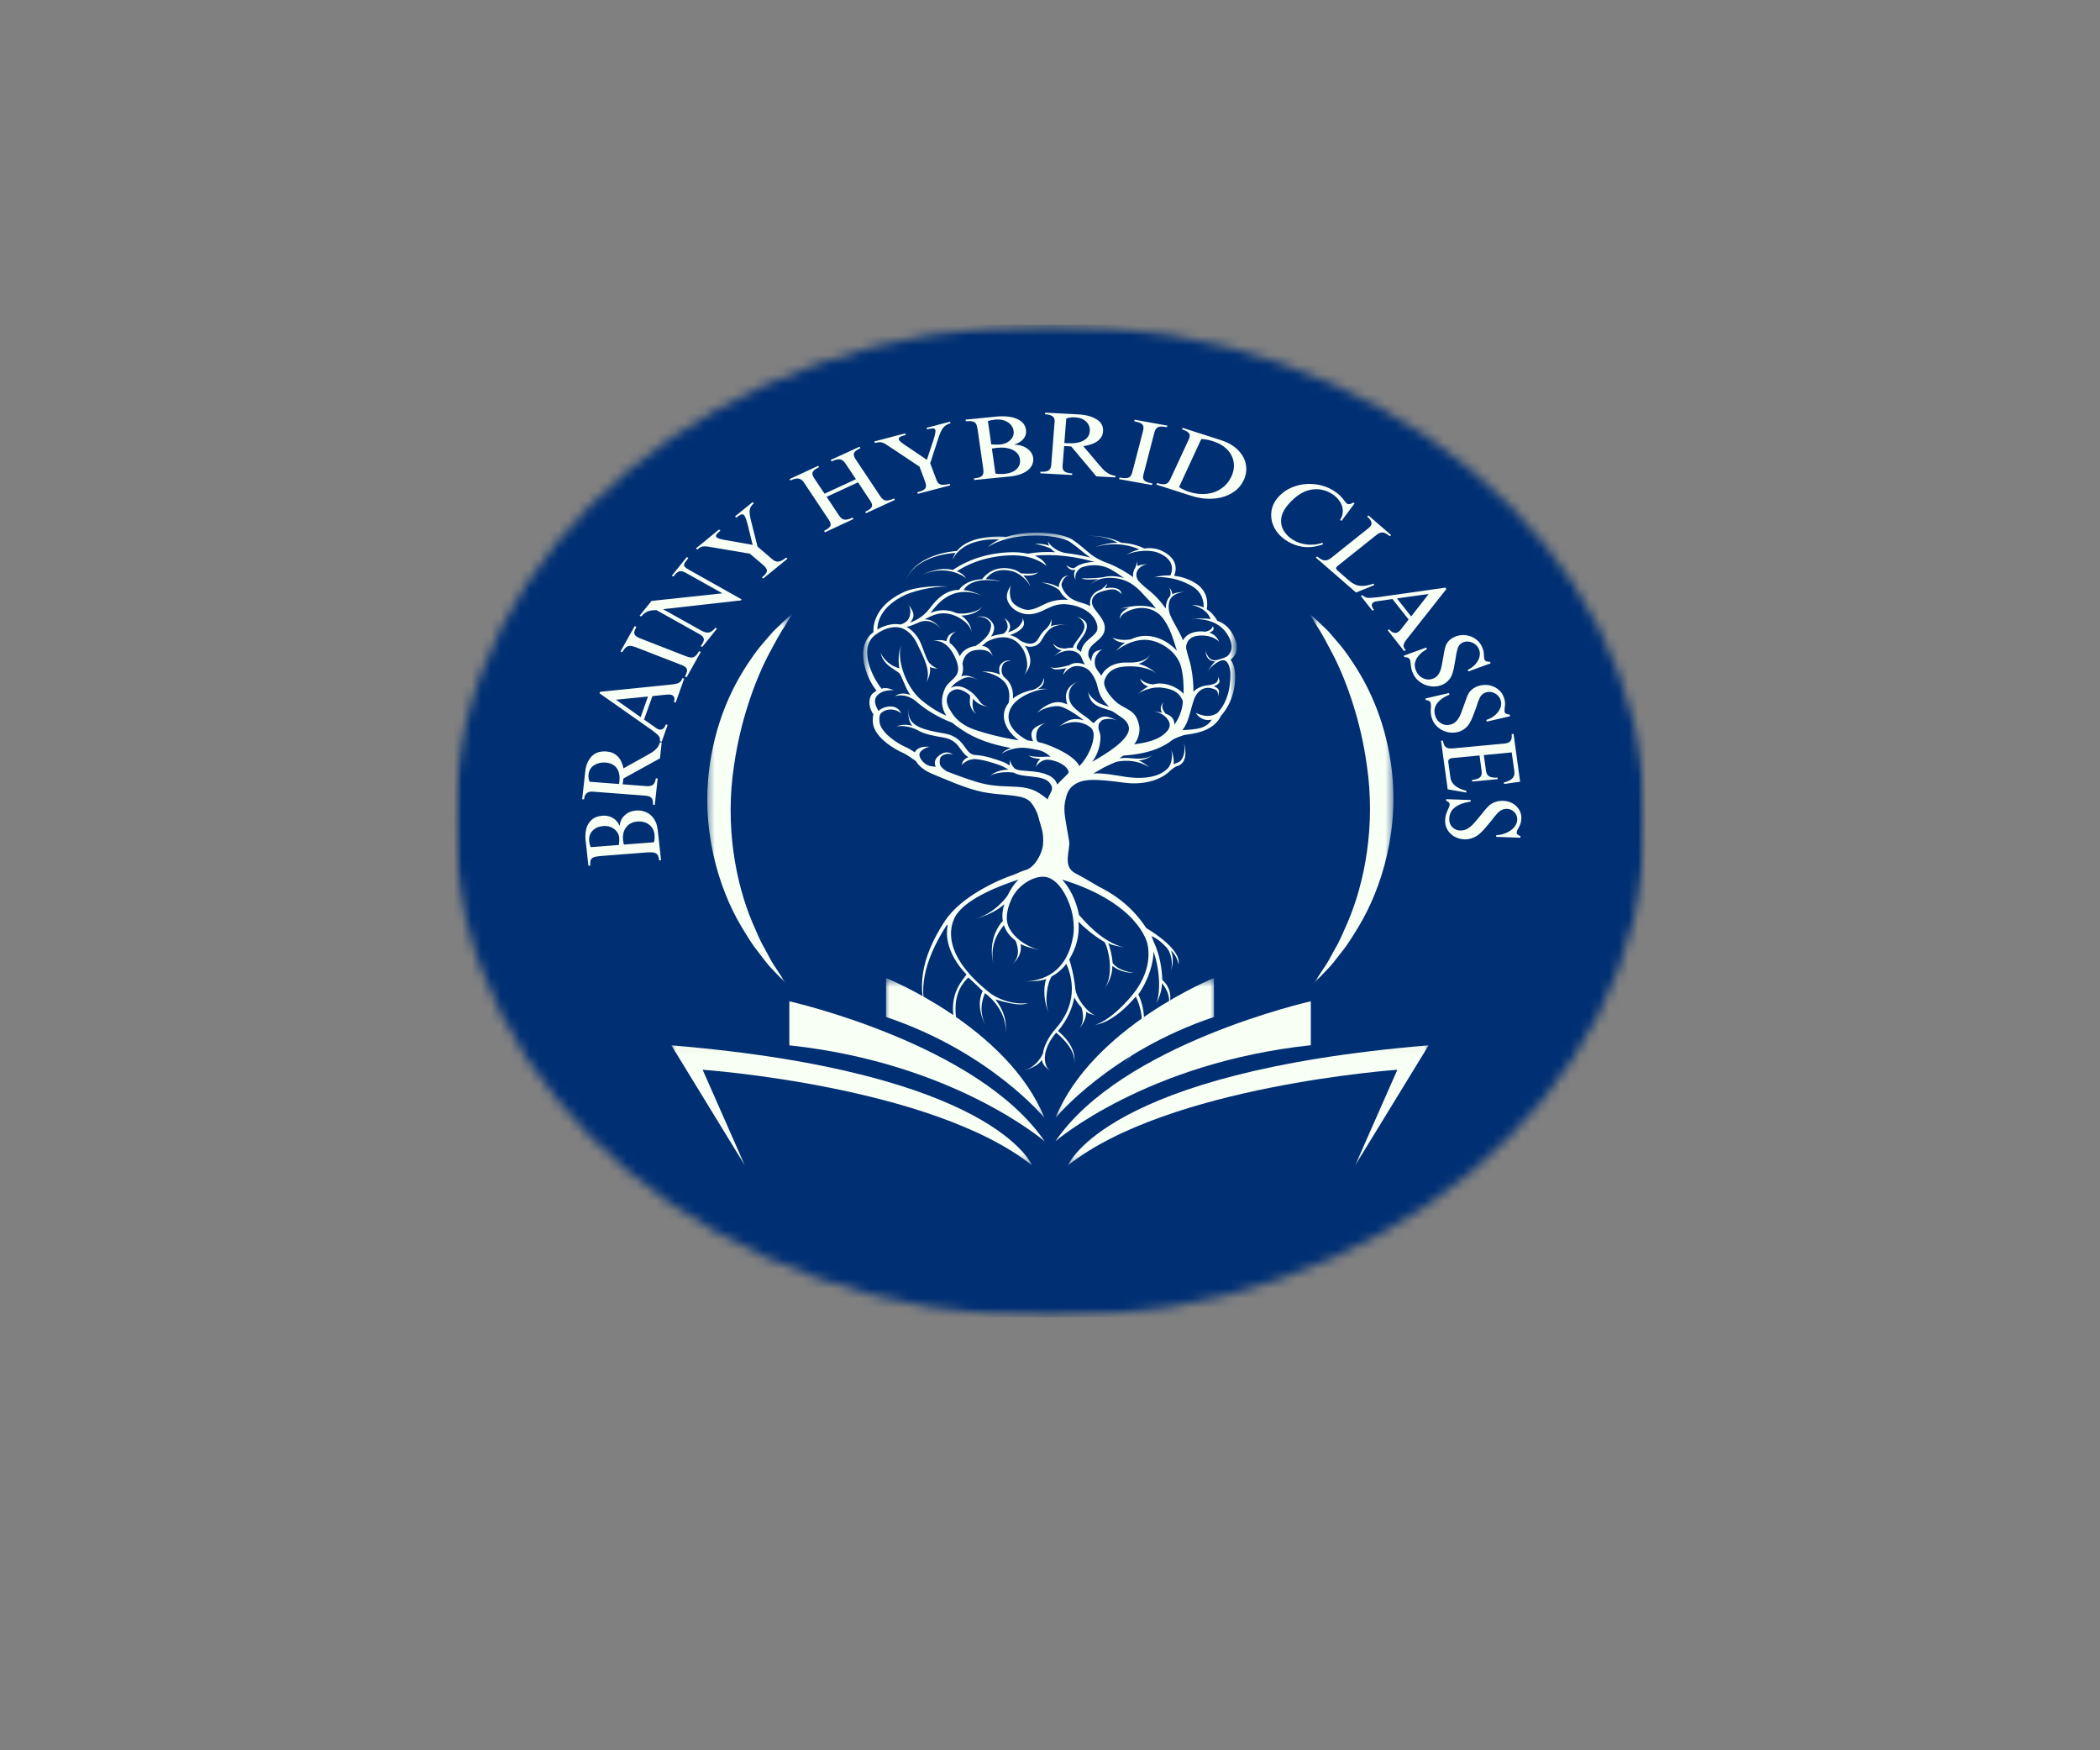 <svg width="216" height="180" viewBox="0 0 216 180" fill="none" xmlns="http://www.w3.org/2000/svg">
<rect x="0" y="0" width="216" height="180" fill="#808080" stroke="none"/>
<g id="BRAINY HYBRID LOGO 1">
<g id="Clip path group">
<mask id="mask0_1_45" style="mask-type:luminance" maskUnits="userSpaceOnUse" x="46" y="33" width="124" height="103">
<g id="fd47b8044f">
<path id="Vector" d="M46.753 33.398H169.247V135.476H46.753V33.398Z" fill="white"/>
</g>
</mask>
<g mask="url(#mask0_1_45)">
<g id="Group">
<g id="Clip path group_2">
<mask id="mask1_1_45" style="mask-type:luminance" maskUnits="userSpaceOnUse" x="46" y="33" width="124" height="103">
<g id="14430e8e11">
<path id="Vector_2" d="M108 33.398C74.174 33.398 46.753 56.248 46.753 84.437C46.753 112.626 74.174 135.476 108 135.476C141.826 135.476 169.247 112.626 169.247 84.437C169.247 56.248 141.826 33.398 108 33.398Z" fill="white"/>
</g>
</mask>
<g mask="url(#mask1_1_45)">
<g id="Group_2">
<path id="Vector_3" d="M46.753 33.398H169.247V135.476H46.753V33.398Z" fill="#002F73"/>
</g>
</g>
</g>
</g>
</g>
</g>
<g id="Clip path group_3">
<mask id="mask2_1_45" style="mask-type:luminance" maskUnits="userSpaceOnUse" x="68" y="107" width="39" height="13">
<g id="4a637b4374">
<path id="Vector_4" d="M68.967 107.04H106.56V119.771H68.967V107.04Z" fill="white"/>
</g>
</mask>
<g mask="url(#mask2_1_45)">
<g id="Group_3">
<path id="Vector_5" d="M69.055 107.503L76.612 119.852L72.272 110.014C72.272 110.014 95.866 111.668 106.157 119.852C106.157 119.852 102.38 110.261 69.055 107.503Z" fill="#F8FFF4"/>
</g>
</g>
</g>
<path id="Vector_6" d="M81.189 102.973V107.503C98.116 109.311 107.453 117.379 107.453 117.379C100.629 107.346 81.189 102.973 81.189 102.973Z" fill="#F8FFF4"/>
<g id="Clip path group_4">
<mask id="mask3_1_45" style="mask-type:luminance" maskUnits="userSpaceOnUse" x="91" y="100" width="17" height="16">
<g id="af4977d23c">
<path id="Vector_7" d="M91.008 100.579H107.712V115.2H91.008V100.579Z" fill="white"/>
</g>
</mask>
<g mask="url(#mask3_1_45)">
<g id="Group_4">
<path id="Vector_8" d="M91.136 100.579V104.588C101.893 108.204 107.437 114.971 107.437 114.971C103.644 105.615 91.136 100.579 91.136 100.579Z" fill="#F8FFF4"/>
</g>
</g>
</g>
<g id="Clip path group_5">
<mask id="mask4_1_45" style="mask-type:luminance" maskUnits="userSpaceOnUse" x="109" y="107" width="39" height="13">
<g id="b82a0dab5d">
<path id="Vector_9" d="M109.44 107.04H147.033V119.771H109.44V107.04Z" fill="white"/>
</g>
</mask>
<g mask="url(#mask4_1_45)">
<g id="Group_5">
<path id="Vector_10" d="M146.945 107.503C113.621 110.261 109.843 119.852 109.843 119.852C120.134 111.668 143.728 110.014 143.728 110.014L139.388 119.852L146.945 107.503Z" fill="#F8FFF4"/>
</g>
</g>
</g>
<path id="Vector_11" d="M134.827 102.973C134.827 102.973 115.387 107.333 108.562 117.366C108.562 117.366 117.9 109.298 134.827 107.49V102.973Z" fill="#F8FFF4"/>
<g id="Clip path group_6">
<mask id="mask5_1_45" style="mask-type:luminance" maskUnits="userSpaceOnUse" x="108" y="100" width="17" height="16">
<g id="2cc4d566b4">
<path id="Vector_12" d="M108.288 100.579H124.992V115.2H108.288V100.579Z" fill="white"/>
</g>
</mask>
<g mask="url(#mask5_1_45)">
<g id="Group_6">
<path id="Vector_13" d="M124.864 104.588V100.579C124.864 100.579 112.356 105.615 108.562 114.971C108.562 114.971 114.107 108.204 124.864 104.588Z" fill="#F8FFF4"/>
</g>
</g>
</g>
<g id="Group_7">
<g id="Group_8">
<g id="Group_9">
<path id="Vector_14" d="M61.964 83.887C62.367 83.857 62.724 83.936 63.035 84.12C63.348 84.305 63.575 84.568 63.719 84.907L63.746 84.9C63.778 84.476 63.951 84.12 64.268 83.835C64.581 83.55 64.966 83.391 65.42 83.355C65.805 83.325 66.158 83.385 66.482 83.535C66.802 83.681 67.065 83.91 67.274 84.225C67.479 84.536 67.605 84.913 67.652 85.357L67.994 88.462L67.796 88.477C67.773 88.222 67.719 88.035 67.634 87.915C67.551 87.795 67.431 87.718 67.274 87.682C67.112 87.649 66.891 87.641 66.608 87.66L61.775 88.035C61.458 88.061 61.224 88.102 61.073 88.162C60.918 88.219 60.816 88.311 60.767 88.44C60.713 88.571 60.695 88.766 60.713 89.025L60.524 89.04L60.227 86.362C60.191 85.999 60.214 85.639 60.29 85.282C60.369 84.922 60.547 84.611 60.821 84.345C61.091 84.081 61.474 83.929 61.964 83.887ZM60.749 87.12L63.656 86.895C63.699 86.565 63.71 86.314 63.692 86.137C63.663 85.888 63.571 85.671 63.413 85.485C63.258 85.296 63.06 85.153 62.819 85.057C62.581 84.964 62.322 84.928 62.045 84.952C61.59 84.988 61.224 85.147 60.947 85.432C60.672 85.717 60.558 86.077 60.605 86.512C60.623 86.713 60.672 86.915 60.749 87.12ZM64.169 86.857L67.265 86.617C67.332 86.359 67.353 86.106 67.328 85.86C67.281 85.406 67.094 85.055 66.77 84.81C66.446 84.561 66.046 84.454 65.564 84.487C65.055 84.529 64.668 84.725 64.403 85.08C64.133 85.43 64.029 85.89 64.088 86.46C64.102 86.555 64.129 86.689 64.169 86.857Z" fill="#F8FFF4"/>
</g>
</g>
</g>
<g id="Group_10">
<g id="Group_11">
<g id="Group_12">
<path id="Vector_15" d="M62.383 77.282C62.839 77.318 63.217 77.481 63.517 77.77C63.818 78.061 64.02 78.475 64.129 79.015L66.424 77.74C66.712 77.581 66.941 77.448 67.108 77.343C67.269 77.234 67.425 77.095 67.576 76.93C67.724 76.761 67.821 76.566 67.864 76.345L68.061 76.36L67.882 77.987L64.12 80.065L64.047 80.657L66.478 80.845C66.79 80.871 67.022 80.821 67.171 80.695C67.319 80.571 67.413 80.363 67.45 80.073V80.043L67.647 80.058L67.35 82.772L67.153 82.757C67.184 82.463 67.144 82.24 67.035 82.09C66.927 81.94 66.712 81.854 66.388 81.828L60.987 81.415C60.7 81.396 60.483 81.451 60.34 81.58C60.191 81.706 60.101 81.916 60.069 82.21L59.88 82.195L60.205 79.285C60.265 78.691 60.479 78.196 60.843 77.8C61.21 77.406 61.723 77.234 62.383 77.282ZM60.645 80.395L63.678 80.627L63.706 80.403C63.773 79.793 63.678 79.321 63.426 78.985C63.175 78.651 62.797 78.464 62.292 78.422C61.849 78.389 61.456 78.479 61.114 78.692C60.772 78.908 60.578 79.233 60.529 79.668C60.506 79.904 60.544 80.146 60.645 80.395Z" fill="#F8FFF4"/>
</g>
</g>
</g>
<g id="Group_13">
<g id="Group_14">
<g id="Group_15">
<path id="Vector_16" d="M66.991 75.043L61.663 71.3L61.726 71.143L69.079 70.393C69.342 70.368 69.547 70.331 69.691 70.28C69.835 70.226 69.939 70.16 70.006 70.085C70.071 70.01 70.132 69.896 70.186 69.74L70.375 69.785L69.502 72.245L69.313 72.2C69.385 71.996 69.394 71.831 69.34 71.705C69.286 71.576 69.18 71.492 69.025 71.45C68.892 71.42 68.719 71.418 68.503 71.443L67.108 71.585L66.244 74L67.432 74.833C67.553 74.928 67.666 74.99 67.774 75.02C68.098 75.101 68.334 74.928 68.485 74.503L68.674 74.548L68.062 76.273L67.873 76.228C67.904 76.078 67.895 75.948 67.846 75.838C67.799 75.729 67.711 75.618 67.585 75.508C67.454 75.394 67.257 75.238 66.991 75.043ZM66.649 71.63L63.355 71.96L65.893 73.753L66.649 71.63Z" fill="#F8FFF4"/>
</g>
</g>
</g>
<g id="Group_16">
<g id="Group_17">
<g id="Group_18">
<path id="Vector_17" d="M65.459 64.458C65.333 64.689 65.261 64.874 65.243 65.013C65.225 65.154 65.268 65.274 65.369 65.373C65.466 65.474 65.637 65.572 65.882 65.665L70.616 67.51C70.844 67.597 71.03 67.63 71.174 67.615C71.323 67.6 71.453 67.54 71.561 67.436C71.669 67.331 71.782 67.177 71.903 66.971L72.083 67.038L70.625 69.648L70.445 69.581C70.565 69.356 70.637 69.175 70.661 69.04C70.691 68.906 70.664 68.789 70.58 68.688C70.502 68.583 70.346 68.486 70.112 68.395L65.387 66.558C65.142 66.464 64.944 66.419 64.793 66.423C64.638 66.423 64.501 66.475 64.379 66.581C64.26 66.682 64.134 66.843 64.001 67.068L63.821 67.001L65.279 64.391L65.459 64.458Z" fill="#F8FFF4"/>
</g>
</g>
</g>
<g id="Group_19">
<g id="Group_20">
<g id="Group_21">
<path id="Vector_18" d="M74.303 61.019L70.569 58.926C70.305 58.776 70.091 58.717 69.93 58.746C69.767 58.773 69.597 58.889 69.416 59.099L69.263 59.294L69.102 59.204L70.641 57.291L70.802 57.382L70.686 57.539C70.519 57.745 70.415 57.899 70.379 58.004C70.339 58.105 70.359 58.203 70.442 58.297C70.528 58.392 70.699 58.51 70.956 58.649L76.284 61.642L76.203 61.746L68.192 62.647L72.081 64.822C72.416 65.013 72.695 65.088 72.918 65.046C73.138 65.001 73.361 64.84 73.584 64.559L73.746 64.649L72.234 66.531L72.072 66.442L72.108 66.389C72.305 66.149 72.4 65.937 72.395 65.751C72.395 65.568 72.254 65.395 71.972 65.234L67.535 62.752C67.164 62.736 66.856 62.782 66.609 62.886C66.363 62.992 66.145 63.164 65.951 63.404L65.79 63.314L67.013 61.799L74.303 61.019Z" fill="#F8FFF4"/>
</g>
</g>
</g>
<g id="Group_22">
<g id="Group_23">
<g id="Group_24">
<path id="Vector_19" d="M74.095 54.572C73.861 54.764 73.722 54.908 73.672 55.008C73.618 55.109 73.634 55.193 73.717 55.263C73.821 55.352 74.059 55.435 74.437 55.51L77.416 56.035L76.912 53.98C76.761 53.401 76.629 53.061 76.507 52.96C76.424 52.885 76.323 52.874 76.201 52.922C76.082 52.973 75.927 53.076 75.733 53.23L75.598 53.11L77.407 51.64L77.542 51.76C77.283 51.97 77.139 52.208 77.11 52.472C77.079 52.739 77.133 53.133 77.272 53.657L77.92 56.215L79.405 57.49C79.585 57.64 79.747 57.728 79.891 57.752C80.035 57.773 80.179 57.751 80.323 57.685C80.472 57.621 80.652 57.505 80.863 57.34L80.998 57.46L78.505 59.492L78.37 59.373L78.442 59.312C78.723 59.087 78.87 58.889 78.883 58.712C78.894 58.538 78.762 58.334 78.487 58.097L77.128 56.943L73.105 56.26C72.842 56.211 72.637 56.185 72.493 56.185C72.345 56.181 72.214 56.204 72.106 56.252C71.998 56.303 71.87 56.391 71.719 56.515L71.584 56.395L73.96 54.453L74.095 54.572Z" fill="#F8FFF4"/>
</g>
</g>
</g>
<g id="Group_25">
<g id="Group_26">
<g id="Group_27">
<path id="Vector_20" d="M84.25 48.049L84.196 48.071C83.872 48.221 83.672 48.379 83.593 48.544C83.517 48.705 83.562 48.908 83.728 49.151L84.808 50.771L88.039 49.279L86.95 47.651C86.782 47.402 86.593 47.265 86.383 47.239C86.179 47.215 85.918 47.276 85.6 47.426L85.537 47.449L85.438 47.306L88.408 45.941L88.507 46.084C88.165 46.239 87.949 46.397 87.859 46.556C87.769 46.718 87.81 46.929 87.985 47.194L90.559 51.056C90.733 51.317 90.922 51.458 91.126 51.476C91.336 51.491 91.612 51.422 91.954 51.266L92.053 51.409L89.083 52.774L88.984 52.631C89.338 52.472 89.56 52.315 89.65 52.159C89.745 51.999 89.704 51.784 89.524 51.514L88.255 49.601L85.024 51.094L86.293 53.006C86.473 53.276 86.665 53.423 86.869 53.441C87.079 53.462 87.355 53.393 87.697 53.231L87.796 53.374L84.853 54.739L84.754 54.596C85.096 54.431 85.308 54.272 85.393 54.116C85.483 53.957 85.441 53.747 85.267 53.486L82.693 49.624C82.531 49.384 82.347 49.249 82.135 49.219C81.926 49.189 81.667 49.245 81.361 49.384L81.307 49.414L81.208 49.271L84.151 47.906L84.25 48.049Z" fill="#F8FFF4"/>
</g>
</g>
</g>
<g id="Group_28">
<g id="Group_29">
<g id="Group_30">
<path id="Vector_21" d="M93.168 44.724C92.856 44.81 92.649 44.887 92.547 44.956C92.451 45.028 92.421 45.11 92.457 45.204C92.498 45.324 92.669 45.487 92.97 45.691L95.337 47.289L96.003 45.271C96.188 44.698 96.255 44.341 96.201 44.206C96.165 44.107 96.08 44.056 95.949 44.056C95.817 44.056 95.621 44.09 95.364 44.154L95.301 43.996L97.713 43.366L97.776 43.524C97.434 43.614 97.176 43.775 97.002 44.004C96.827 44.229 96.66 44.602 96.498 45.121L95.679 47.641L96.318 49.344C96.39 49.544 96.483 49.681 96.597 49.756C96.717 49.831 96.858 49.867 97.02 49.861C97.187 49.858 97.407 49.822 97.677 49.756L97.74 49.914L94.41 50.784L94.347 50.626L94.446 50.596C94.818 50.503 95.058 50.383 95.166 50.236C95.279 50.086 95.277 49.854 95.157 49.539L94.581 47.994L91.368 45.856C91.159 45.712 90.99 45.613 90.864 45.556C90.734 45.496 90.608 45.47 90.486 45.474C90.36 45.474 90.196 45.502 89.991 45.556L89.928 45.399L93.105 44.566L93.168 44.724Z" fill="#F8FFF4"/>
</g>
</g>
</g>
<g id="Group_31">
<g id="Group_32">
<g id="Group_33">
<path id="Vector_22" d="M105.532 44.212C105.579 44.553 105.496 44.855 105.28 45.119C105.069 45.385 104.76 45.58 104.353 45.704V45.727C104.868 45.742 105.303 45.877 105.658 46.132C106.011 46.387 106.216 46.705 106.27 47.084C106.311 47.399 106.245 47.695 106.072 47.969C105.903 48.239 105.633 48.464 105.262 48.644C104.895 48.824 104.448 48.942 103.921 48.997L100.204 49.364L100.177 49.199C100.476 49.169 100.699 49.12 100.843 49.049C100.992 48.974 101.086 48.873 101.122 48.742C101.163 48.612 101.167 48.427 101.131 48.187L100.555 44.174C100.519 43.91 100.465 43.715 100.393 43.589C100.321 43.465 100.204 43.383 100.042 43.342C99.88 43.302 99.646 43.295 99.34 43.319L99.313 43.154L102.517 42.839C102.954 42.794 103.39 42.802 103.822 42.862C104.254 42.918 104.632 43.055 104.956 43.274C105.28 43.495 105.471 43.807 105.532 44.212ZM101.617 43.297L101.959 45.704C102.36 45.73 102.666 45.732 102.877 45.712C103.176 45.682 103.435 45.599 103.651 45.464C103.872 45.329 104.038 45.162 104.146 44.962C104.254 44.763 104.29 44.545 104.254 44.309C104.2 43.934 103.998 43.638 103.651 43.417C103.302 43.192 102.868 43.105 102.346 43.154C102.105 43.18 101.862 43.227 101.617 43.297ZM102.022 46.132L102.391 48.704C102.715 48.755 103.021 48.764 103.309 48.734C103.854 48.685 104.272 48.522 104.56 48.247C104.848 47.967 104.965 47.63 104.911 47.234C104.85 46.81 104.605 46.49 104.173 46.274C103.746 46.06 103.192 45.987 102.508 46.057C102.393 46.068 102.231 46.092 102.022 46.132Z" fill="#F8FFF4"/>
</g>
</g>
</g>
<g id="Group_34">
<g id="Group_35">
<g id="Group_36">
<path id="Vector_23" d="M113.453 44.386C113.422 44.773 113.239 45.095 112.904 45.354C112.573 45.609 112.081 45.787 111.428 45.886L113.021 47.769C113.219 47.999 113.383 48.185 113.516 48.324C113.647 48.459 113.818 48.586 114.029 48.706C114.238 48.826 114.472 48.901 114.731 48.931L114.722 49.096L112.769 48.991L110.177 45.909L109.457 45.871L109.295 47.896C109.27 48.163 109.333 48.354 109.484 48.474C109.639 48.594 109.894 48.663 110.249 48.684H110.285L110.276 48.849L107.009 48.676L107.018 48.511C107.371 48.532 107.639 48.495 107.819 48.399C107.999 48.305 108.1 48.121 108.125 47.851L108.476 43.344C108.494 43.104 108.422 42.928 108.26 42.811C108.098 42.691 107.839 42.622 107.486 42.601L107.504 42.436L111.005 42.624C111.718 42.665 112.315 42.832 112.796 43.126C113.282 43.423 113.5 43.843 113.453 44.386ZM109.673 43.036L109.475 45.564L109.745 45.579C110.483 45.62 111.05 45.53 111.446 45.309C111.847 45.09 112.063 44.767 112.094 44.341C112.123 43.972 112.004 43.65 111.734 43.374C111.469 43.1 111.077 42.946 110.555 42.916C110.267 42.901 109.972 42.943 109.673 43.036Z" fill="#F8FFF4"/>
</g>
</g>
</g>
<g id="Group_37">
<g id="Group_38">
<g id="Group_39">
<path id="Vector_24" d="M120.033 43.928C119.731 43.874 119.497 43.857 119.331 43.876C119.169 43.891 119.038 43.951 118.944 44.056C118.847 44.161 118.773 44.324 118.719 44.543L117.612 48.803C117.558 49.004 117.558 49.161 117.612 49.276C117.666 49.39 117.765 49.48 117.909 49.546C118.053 49.609 118.26 49.667 118.53 49.718L118.485 49.883L115.11 49.276L115.155 49.111C115.443 49.161 115.668 49.182 115.83 49.171C115.992 49.161 116.122 49.114 116.226 49.028C116.327 48.938 116.406 48.788 116.46 48.578L117.567 44.333C117.621 44.114 117.63 43.941 117.594 43.816C117.558 43.692 117.468 43.594 117.324 43.523C117.18 43.448 116.957 43.381 116.658 43.321L116.703 43.163L120.078 43.771L120.033 43.928Z" fill="#F8FFF4"/>
</g>
</g>
</g>
<g id="Group_40">
<g id="Group_41">
<g id="Group_42">
<path id="Vector_25" d="M127.933 49.364C127.663 49.949 127.242 50.403 126.673 50.729C126.108 51.059 125.463 51.242 124.738 51.284C124.011 51.329 123.28 51.231 122.542 50.991L118.942 49.836L119.014 49.679C119.379 49.793 119.664 49.829 119.869 49.784C120.072 49.739 120.238 49.579 120.364 49.304L122.281 45.171C122.407 44.901 122.407 44.691 122.281 44.541C122.155 44.391 121.917 44.262 121.57 44.151L121.642 44.001L125.548 45.254C126.327 45.505 126.936 45.859 127.375 46.319C127.812 46.78 128.073 47.279 128.158 47.819C128.241 48.355 128.167 48.869 127.933 49.364ZM123.559 45.149L121.273 50.091C121.566 50.29 121.914 50.455 122.317 50.586C122.934 50.781 123.532 50.849 124.108 50.789C124.684 50.729 125.19 50.543 125.629 50.234C126.072 49.928 126.414 49.521 126.655 49.011C126.889 48.501 126.966 48.006 126.889 47.526C126.817 47.042 126.597 46.611 126.232 46.236C125.865 45.858 125.373 45.569 124.756 45.374C124.347 45.239 123.948 45.164 123.559 45.149Z" fill="#F8FFF4"/>
</g>
</g>
</g>
<g id="Group_43">
<g id="Group_44">
<g id="Group_45">
<path id="Vector_26" d="M137.144 50.443C137.437 50.623 137.671 50.803 137.846 50.983C138.019 51.159 138.172 51.341 138.305 51.531C138.431 51.686 138.517 51.778 138.566 51.808C138.631 51.849 138.721 51.859 138.836 51.838C138.955 51.819 139.072 51.767 139.187 51.681L139.331 51.77L137.99 53.563L137.837 53.473C138.046 53.149 138.139 52.817 138.116 52.475C138.098 52.13 137.983 51.812 137.774 51.516C137.569 51.215 137.299 50.966 136.964 50.766C136.273 50.346 135.542 50.216 134.768 50.376C133.999 50.537 133.252 51.028 132.527 51.853C132.1 52.344 131.854 52.824 131.789 53.293C131.728 53.762 131.812 54.189 132.041 54.575C132.268 54.96 132.592 55.277 133.013 55.528C133.445 55.792 133.933 55.95 134.48 56.001C135.025 56.055 135.538 55.995 136.019 55.821L136.091 55.978C134.782 56.452 133.562 56.347 132.428 55.663C131.834 55.303 131.393 54.857 131.105 54.328C130.822 53.803 130.709 53.259 130.763 52.693C130.817 52.129 131.047 51.613 131.456 51.148C131.893 50.649 132.439 50.282 133.094 50.045C133.747 49.806 134.435 49.721 135.155 49.791C135.875 49.856 136.537 50.074 137.144 50.443Z" fill="#F8FFF4"/>
</g>
</g>
</g>
<g id="Group_46">
<g id="Group_47">
<g id="Group_48">
<path id="Vector_27" d="M142.945 55.147C142.68 54.918 142.446 54.791 142.243 54.764C142.045 54.734 141.813 54.824 141.55 55.034L137.599 58.192C137.484 58.282 137.428 58.364 137.428 58.439C137.428 58.514 137.478 58.593 137.581 58.679L138.706 59.662C138.963 59.887 139.212 60.046 139.453 60.142C139.698 60.236 139.962 60.273 140.245 60.254C140.526 60.234 140.871 60.157 141.28 60.022L141.361 60.164L139.48 60.937L135.34 57.337L135.484 57.224L135.538 57.269C135.795 57.489 136.029 57.609 136.24 57.629C136.449 57.654 136.677 57.569 136.924 57.374L140.758 54.314C140.997 54.125 141.102 53.939 141.073 53.759C141.048 53.579 140.911 53.38 140.659 53.159L140.614 53.122L140.758 53.009L143.089 55.034L142.945 55.147Z" fill="#F8FFF4"/>
</g>
</g>
</g>
<g id="Group_49">
<g id="Group_50">
<g id="Group_51">
<path id="Vector_28" d="M141.798 61.408L148.665 60.433L148.773 60.575L144.696 65.735C144.552 65.919 144.455 66.075 144.408 66.2C144.359 66.324 144.35 66.433 144.381 66.523C144.41 66.617 144.48 66.733 144.588 66.868L144.426 66.958L142.734 64.813L142.896 64.723C143.04 64.903 143.186 65.015 143.337 65.06C143.486 65.109 143.63 65.098 143.769 65.023C143.882 64.963 143.999 64.852 144.12 64.693L144.885 63.71L143.22 61.603L141.69 61.828C141.528 61.843 141.398 61.875 141.303 61.925C141.02 62.079 141.026 62.342 141.321 62.713L141.159 62.803L139.971 61.295L140.133 61.205C140.252 61.32 140.378 61.397 140.511 61.438C140.642 61.483 140.801 61.498 140.988 61.483C141.173 61.472 141.443 61.447 141.798 61.408ZM145.146 63.395L146.955 61.085L143.688 61.543L145.146 63.395Z" fill="#F8FFF4"/>
</g>
</g>
</g>
<g id="Group_52">
<g id="Group_53">
<g id="Group_54">
<path id="Vector_29" d="M152.391 66.422C152.486 66.607 152.549 66.778 152.58 66.932C152.616 67.085 152.634 67.25 152.634 67.427C152.639 67.505 152.645 67.586 152.652 67.667C152.663 67.751 152.684 67.82 152.715 67.877C152.78 68.006 152.958 68.066 153.246 68.057L153.327 68.214L151.041 69.047L150.96 68.889C151.307 68.728 151.586 68.522 151.797 68.267C152.006 68.015 152.139 67.751 152.193 67.472C152.247 67.19 152.207 66.924 152.076 66.669C151.932 66.395 151.709 66.197 151.41 66.077C151.109 65.953 150.818 65.94 150.537 66.039C150.213 66.159 150.002 66.399 149.907 66.759C149.835 67.008 149.768 67.346 149.709 67.772C149.648 68.15 149.592 68.469 149.538 68.724C149.484 68.983 149.408 69.234 149.313 69.474C149.21 69.699 149.066 69.898 148.881 70.074C148.694 70.249 148.476 70.382 148.224 70.472C147.887 70.595 147.531 70.631 147.153 70.577C146.78 70.526 146.438 70.397 146.127 70.187C145.814 69.98 145.574 69.718 145.407 69.399C145.299 69.193 145.223 69.004 145.182 68.829C145.146 68.653 145.119 68.469 145.101 68.274C145.083 68.053 145.049 67.895 145.002 67.802C144.917 67.652 144.737 67.579 144.462 67.584L144.381 67.434L146.694 66.594L146.775 66.744C146.228 67.059 145.857 67.419 145.659 67.824C145.461 68.229 145.475 68.653 145.704 69.099C145.871 69.418 146.111 69.643 146.424 69.774C146.735 69.909 147.05 69.918 147.369 69.804C147.524 69.748 147.657 69.671 147.765 69.572C147.878 69.47 147.981 69.334 148.071 69.159C148.148 69.004 148.215 68.801 148.269 68.552C148.323 68.3 148.386 67.969 148.458 67.554C148.512 67.209 148.559 66.943 148.602 66.759C148.643 66.575 148.688 66.429 148.737 66.324C148.935 65.91 149.277 65.615 149.763 65.439C150.098 65.319 150.438 65.282 150.78 65.327C151.127 65.372 151.442 65.49 151.725 65.679C152.006 65.865 152.229 66.112 152.391 66.422Z" fill="#F8FFF4"/>
</g>
</g>
</g>
<g id="Group_55">
<g id="Group_56">
<g id="Group_57">
<path id="Vector_30" d="M154.698 71.766C154.763 71.961 154.799 72.138 154.806 72.299C154.81 72.458 154.799 72.621 154.77 72.786C154.763 72.876 154.756 72.959 154.752 73.034C154.745 73.112 154.752 73.184 154.77 73.244C154.817 73.382 154.986 73.463 155.274 73.484L155.328 73.656L152.925 74.211L152.871 74.039C153.235 73.928 153.546 73.757 153.798 73.529C154.05 73.304 154.225 73.056 154.329 72.786C154.43 72.516 154.437 72.248 154.347 71.984C154.25 71.699 154.063 71.476 153.789 71.316C153.512 71.162 153.224 71.118 152.925 71.181C152.587 71.26 152.34 71.47 152.178 71.811C152.07 72.051 151.953 72.376 151.827 72.786C151.694 73.161 151.577 73.471 151.476 73.716C151.379 73.966 151.262 74.204 151.125 74.429C150.992 74.639 150.819 74.821 150.603 74.976C150.391 75.13 150.155 75.239 149.892 75.299C149.543 75.377 149.185 75.37 148.821 75.276C148.454 75.181 148.137 75.01 147.867 74.766C147.597 74.526 147.403 74.237 147.291 73.904C147.219 73.688 147.176 73.491 147.165 73.311C147.151 73.131 147.158 72.94 147.183 72.741C147.194 72.526 147.183 72.368 147.147 72.269C147.093 72.108 146.931 72.017 146.661 71.999L146.607 71.834L149.037 71.271L149.091 71.436C148.49 71.68 148.058 71.991 147.795 72.366C147.529 72.745 147.475 73.171 147.633 73.641C147.741 73.975 147.939 74.226 148.227 74.391C148.515 74.56 148.823 74.605 149.154 74.526C149.32 74.491 149.464 74.431 149.586 74.346C149.712 74.26 149.833 74.136 149.955 73.971C150.063 73.831 150.164 73.638 150.261 73.394C150.355 73.154 150.472 72.833 150.612 72.434C150.724 72.098 150.819 71.841 150.891 71.661C150.963 71.481 151.03 71.341 151.098 71.241C151.368 70.857 151.757 70.608 152.268 70.491C152.621 70.412 152.963 70.414 153.294 70.499C153.622 70.585 153.915 70.737 154.167 70.956C154.419 71.172 154.594 71.44 154.698 71.766Z" fill="#F8FFF4"/>
</g>
</g>
</g>
<g id="Group_58">
<g id="Group_59">
<g id="Group_60">
<path id="Vector_31" d="M154.709 80.624L154.682 80.475C155.089 80.373 155.38 80.231 155.555 80.047C155.735 79.867 155.803 79.629 155.762 79.335L155.492 77.377L152.621 77.654L152.846 79.267C152.882 79.552 152.995 79.747 153.188 79.852C153.379 79.957 153.661 79.995 154.034 79.965L154.052 80.129L151.424 80.377L151.406 80.212C151.784 80.176 152.054 80.088 152.216 79.95C152.378 79.814 152.437 79.593 152.396 79.29L152.18 77.692L149.453 77.954C149.093 77.984 148.931 78.121 148.967 78.367L149.183 79.95C149.224 80.283 149.383 80.566 149.66 80.797C149.935 81.026 150.319 81.202 150.812 81.322L150.83 81.51L148.904 81.172L148.22 76.177L148.418 76.162C148.459 76.471 148.553 76.691 148.697 76.822C148.846 76.951 149.095 76.998 149.444 76.965L154.781 76.462C155.069 76.432 155.267 76.338 155.375 76.184C155.488 76.029 155.524 75.798 155.483 75.487L155.681 75.472L156.356 80.392L154.709 80.624Z" fill="#F8FFF4"/>
</g>
</g>
</g>
<g id="Group_61">
<g id="Group_62">
<g id="Group_63">
<path id="Vector_32" d="M156.481 84.204C156.468 84.409 156.436 84.587 156.382 84.737C156.328 84.887 156.256 85.037 156.166 85.187C156.123 85.266 156.085 85.344 156.049 85.419C156.018 85.498 156.004 85.569 156.004 85.629C155.991 85.774 156.121 85.892 156.391 85.982L156.382 86.154L153.889 86.064L153.898 85.892C154.287 85.871 154.645 85.787 154.969 85.637C155.293 85.49 155.55 85.303 155.743 85.074C155.941 84.844 156.045 84.591 156.058 84.317C156.076 84.017 155.979 83.754 155.77 83.529C155.565 83.308 155.311 83.194 155.005 83.184C154.65 83.173 154.335 83.312 154.06 83.597C153.867 83.796 153.637 84.077 153.367 84.437C153.108 84.755 152.886 85.022 152.701 85.232C152.514 85.445 152.316 85.641 152.107 85.817C151.896 85.982 151.662 86.109 151.405 86.199C151.146 86.289 150.883 86.329 150.613 86.319C150.246 86.304 149.904 86.207 149.587 86.027C149.274 85.847 149.034 85.607 148.867 85.307C148.701 85.007 148.624 84.68 148.642 84.332C148.649 84.107 148.683 83.906 148.741 83.732C148.795 83.561 148.867 83.383 148.957 83.199C149.052 82.999 149.103 82.847 149.11 82.742C149.115 82.577 148.993 82.445 148.741 82.352L148.75 82.187L151.27 82.277L151.261 82.442C150.606 82.526 150.082 82.714 149.686 83.004C149.295 83.293 149.088 83.681 149.065 84.167C149.047 84.516 149.142 84.806 149.353 85.037C149.569 85.271 149.848 85.397 150.19 85.412C150.363 85.415 150.525 85.393 150.676 85.344C150.825 85.294 150.987 85.206 151.162 85.082C151.311 84.971 151.477 84.814 151.657 84.609C151.837 84.403 152.064 84.131 152.341 83.792C152.575 83.496 152.76 83.27 152.899 83.117C153.036 82.967 153.151 82.854 153.241 82.779C153.637 82.479 154.098 82.339 154.627 82.359C154.992 82.374 155.316 82.464 155.599 82.629C155.887 82.794 156.108 83.014 156.265 83.289C156.427 83.563 156.499 83.869 156.481 84.204Z" fill="#F8FFF4"/>
</g>
</g>
</g>
<g id="Clip path group_7">
<mask id="mask6_1_45" style="mask-type:luminance" maskUnits="userSpaceOnUse" x="88" y="54" width="40" height="57">
<g id="5cb8f9ade0">
<path id="Vector_33" d="M88.781 54.769H127.033V110.19H88.781V54.769Z" fill="white"/>
</g>
</mask>
<g mask="url(#mask6_1_45)">
<g id="Group_64">
<path id="Vector_34" d="M126.646 64.973C126.256 64.376 125.748 64.035 125.206 63.84C125.086 63.611 124.744 63.054 124.121 62.655C124.216 62.184 124.353 60.761 122.839 59.897C122.105 59.477 121.394 59.284 120.766 59.213C121.192 58.215 120.793 57.186 119.344 56.582C118.818 56.363 118.237 56.334 117.697 56.406C117.344 56.224 116.496 55.866 115.326 55.817C115.031 55.652 113.56 54.926 111.274 55.149C113.355 54.945 114.664 55.644 114.943 55.813C114.282 55.826 113.533 55.943 112.725 56.239C114.903 55.616 116.606 56.231 117.189 56.501C116.539 56.663 116.001 56.938 115.774 57.126C116.185 56.783 118.026 56.385 119.173 56.865C121.025 57.636 120.517 58.903 120.377 59.181C119.473 59.143 118.874 59.338 118.678 59.385C118.87 59.34 120.676 59.173 122.553 60.246C123.775 60.943 123.829 62.042 123.793 62.473C123.46 62.318 123.064 62.213 122.598 62.209C124.092 62.582 124.436 63.413 124.51 63.668C123.754 63.551 123.007 63.632 122.492 63.654C123.541 63.609 125.273 63.752 126.2 65.173C127.222 66.741 126.31 67.448 126.151 67.534C125.842 67.701 125.496 67.774 125.28 67.845C124.285 68.177 124.006 66.964 124.002 66.928C124.038 67.328 124.112 67.969 124.999 68.027C124.738 68.231 124.528 68.597 124.157 69.088C124.812 68.218 125.545 67.886 125.818 67.89C126.146 67.894 126.331 68.25 126.394 68.423C126.601 68.961 126.583 69.523 126.508 70.258C126.335 72.006 125.602 72.945 125.194 73.343C124.85 73.549 124.506 73.646 124.166 73.629C123.55 73.599 122.989 73.311 122.985 73.307C123.007 73.328 123.376 74.008 124.207 74.053C124.351 74.053 124.497 74.036 124.643 74.008C124.029 74.953 123.1 74.998 121.619 75.09C122.281 74.244 122.375 73.253 122.773 72.047C122.998 71.376 123.392 70.875 124.022 70.755C124.418 70.678 124.832 70.841 125.026 70.931C125.3 71.059 125.305 71.451 125.26 71.648C125.329 71.327 125.494 71.055 125.273 70.836C125.183 70.746 125.044 70.646 124.839 70.575C125.082 70.496 125.262 70.397 125.368 70.251C125.507 70.063 125.39 69.849 125.26 69.51C125.365 69.786 125.248 70.009 125.152 70.142C125.032 70.303 124.657 70.434 124.243 70.472C123.644 70.526 123.093 70.768 122.755 71.138C122.762 70.367 122.686 69.534 122.519 68.638C122.409 68.055 122.17 67.433 122.02 66.759C121.954 66.459 122.051 66.051 122.335 65.762C122.566 65.524 122.922 65.389 123.39 65.364C124.706 65.291 125.338 65.901 125.406 66.041C125.341 65.903 125.163 65.319 124.402 65.061C124.549 65.003 124.681 64.924 124.771 64.819C124.897 64.674 124.803 64.534 124.729 64.346C124.778 64.47 124.643 64.605 124.567 64.695C124.452 64.83 124.204 64.916 123.979 64.963C123.041 64.836 122.078 65.091 121.684 65.85C121.327 64.963 120.733 64.119 120.357 63.229C120.184 62.814 120.062 61.892 120.539 61.388C120.802 61.108 121.327 60.902 121.882 60.878C121.482 60.878 120.904 60.926 120.575 61.119C120.566 60.728 120.292 60.452 120.276 60.433C120.278 60.437 120.483 60.846 120.37 61.277C120.024 61.646 119.905 62.147 119.907 62.576C118.624 60.797 118.012 60.746 117.139 59.777C116.793 59.393 116.836 58.909 117.034 58.613C117.218 58.339 117.598 58.028 118.145 58.014C117.596 58.028 117.234 58.097 116.998 58.213C116.993 58.02 116.977 57.812 116.984 57.692C116.971 57.909 116.833 58.221 116.766 58.389C116.597 58.641 116.489 59.021 116.561 59.351C115.884 58.875 115.096 58.391 114.158 58.001C113.949 57.913 113.719 57.84 113.492 57.743C112.392 57.268 111.98 56.811 111.451 56.374C111.136 56.111 110.81 55.841 110.329 55.511C109.269 54.786 105.937 54.428 103.498 55.211C103.081 55.174 99.781 54.938 98.426 56.664C97.72 56.709 93.915 57.096 93.067 59.998C93.868 57.261 97.551 56.901 98.289 56.858C98.156 57.062 98.048 57.293 97.972 57.549C99.025 55.44 101.884 55.427 102.791 55.481C102.332 55.693 101.923 55.958 101.592 56.28C103.894 54.662 108.776 54.859 110.088 55.757C111.006 56.385 111.359 56.805 112.156 57.343C112.05 57.317 111.946 57.289 111.838 57.264C111.109 57.092 110.329 56.953 109.539 56.865C108.236 56.569 107.793 55.704 107.786 55.669C107.791 55.686 107.791 55.879 107.903 56.119C107.215 55.862 106.472 55.92 106.434 55.916C106.443 55.918 107.404 56.093 108.094 56.421C108.198 56.546 108.34 56.674 108.531 56.786C107.561 56.739 106.6 56.779 105.716 56.944C105.149 56.818 104.44 56.753 103.563 56.807C100.507 57 98.694 58.153 98.01 58.616C97.15 58.397 96.043 58.513 94.574 59.224C97.398 57.857 99.297 59.402 99.367 59.466C99.358 59.458 99.117 59.003 98.424 58.746C99.191 58.249 100.885 57.294 103.592 57.122C104.438 57.069 105.138 57.148 105.671 57.268C106.985 57.585 107.62 58.178 107.642 58.215C107.62 58.178 107.437 57.546 106.432 57.158C108.439 56.923 110.749 57.259 112.583 57.791C111.595 57.788 110.889 58.159 110.873 58.166C110.662 58.292 110.513 58.463 110.331 58.433C110.054 58.388 109.676 58.136 109.676 58.134C109.685 58.148 109.89 58.556 110.329 58.629C110.416 58.629 110.513 58.62 110.612 58.601C110.461 58.877 110.412 59.237 110.635 59.649C110.486 59.001 110.88 58.594 111.172 58.388C111.508 58.241 112.819 57.816 114.194 58.523C114.703 58.811 115.204 59.139 115.623 59.451C114.939 59.243 114.174 59.171 113.454 59.366C112.257 59.526 111.233 59.468 111.224 59.466C111.244 59.468 111.485 59.603 111.91 59.603C112.192 59.603 112.549 59.589 112.961 59.546C112.617 59.708 112.293 59.94 112 60.264C113.087 59.057 115.225 59.301 116.354 60.024C117.182 60.555 117.668 61.23 118.102 61.661C118.386 61.941 118.654 62.25 118.903 62.58C118.071 62.246 116.903 62.145 115.193 62.612C115.537 62.556 115.855 62.518 116.149 62.498C115.816 62.634 115.058 63.028 115.213 63.763C115.114 63.096 116.374 62.664 116.867 62.574C117.981 62.366 118.953 62.801 119.473 63.414C120.332 64.423 120.683 65.753 121.05 66.919C119.954 65.723 118.089 64.881 116.305 65.753C115.166 65.946 114.444 65.578 114.419 65.556C114.444 65.578 114.808 66.077 115.704 66.109C115.159 66.493 114.838 66.894 114.806 66.928C114.822 66.911 116.568 65.439 118.465 65.88C119.9 66.214 121.14 67.311 121.475 68.554C121.725 69.486 121.765 70.575 121.738 71.359C121.093 70.62 119.691 70.058 118.604 70.388C117.661 70.307 117.283 69.816 117.274 69.791C117.286 69.819 117.38 70.361 118.093 70.601C117.637 70.845 117.281 71.173 117 71.376C117.391 71.094 118.105 70.789 118.836 70.712C119.059 70.695 119.322 70.691 119.556 70.725C120.197 70.817 120.973 70.976 121.405 71.616C121.493 71.745 121.68 72.045 121.666 72.191C121.588 73.112 121.252 73.877 120.805 74.52C120.791 73.909 120.451 73.584 119.893 73.399C119.864 73.365 119.167 72.583 119.839 72.09C119.299 72.486 119.317 72.964 119.522 73.298C119.248 73.236 118.933 73.189 118.582 73.14C119.473 73.264 119.992 73.736 120.202 74.136C120.429 74.561 120.278 74.91 120.067 75.165C119.236 76.166 117.727 76.391 116.651 76.554C117.063 76.073 117.288 75.274 117.178 74.672C116.84 72.816 115.69 73.069 114.635 72.036C114.059 71.469 113.663 70.843 113.582 70.369C113.524 70.02 113.697 69.653 113.924 69.351C114.142 69.066 114.563 68.702 115.335 68.588C116.824 68.368 118.415 68.732 118.969 69.308C118.575 68.897 117.929 68.484 117.11 68.271C117.607 68.1 118.08 67.794 118.388 67.209C117.999 67.946 117.045 68.13 116.302 68.136C115.967 68.138 115.616 68.117 115.247 68.171C114.298 68.312 113.605 68.798 113.272 69.497C113.13 69.244 112.887 68.996 112.734 68.694C112.549 68.331 112.549 67.776 112.79 67.388C112.939 67.146 113.141 66.838 113.499 66.767C113.035 66.861 112.653 66.917 112.453 67.243C112.306 67.478 112.25 67.749 112.248 68.018C112.081 67.766 111.953 67.538 111.942 67.391C111.892 66.72 112.286 66.39 112.741 66.009C113.161 65.657 113.638 65.258 113.638 64.588C113.638 63.833 113.067 63.281 112.588 62.627C112.018 61.853 112.381 61.166 113.166 60.885C113.701 60.694 114.367 60.538 114.716 60.649C115.04 60.752 115.357 61.061 115.387 61.119C115.342 61.031 115.333 60.671 114.867 60.523C114.536 60.418 114.109 60.413 113.652 60.51C113.767 60.364 113.881 60.169 113.893 59.974C113.881 60.146 113.425 60.499 113.247 60.621C112.408 60.921 112.005 61.515 112.14 62.334C111.26 61.841 110.29 62.008 109.474 60.846C109.321 60.613 109.12 60.216 109.206 59.979C109.465 59.258 109.836 59.19 109.984 59.184C109.523 59.19 109.206 59.348 108.961 60.026C108.918 60.148 108.902 60.274 108.911 60.398C108.085 59.904 107.158 59.912 107.111 59.91C107.122 59.91 108.173 60.062 108.988 60.711C109.127 61.059 109.447 61.397 109.847 61.688C108.83 61.613 108.065 61.834 107.449 62.128C106.861 62.408 106.117 62.835 105.464 62.693C104.956 62.58 104.283 62.229 104.06 61.806C103.768 61.243 103.864 60.383 104.013 60.152C103.745 60.572 103.336 61.226 103.714 61.952C104.029 62.554 104.584 62.957 105.32 63.12C106.272 63.33 107.089 62.882 107.739 62.573C108.373 62.271 108.983 62.042 109.917 62.168C111.942 62.443 112.878 63.654 112.878 64.588C112.878 65.469 111.361 65.723 111.195 67.048C111.028 66.908 110.938 66.874 110.788 66.724C110.648 66.583 110.821 66.195 111.249 65.64C111.663 65.096 111.886 64.536 111.757 64.148C111.636 63.786 111.235 63.583 110.644 63.338C111.166 63.555 111.413 63.902 111.514 64.204C111.773 64.989 110.383 66.092 110.365 66.624C110.308 66.613 109.777 66.619 109.57 66.701C108.67 66.698 108.331 66.184 108.322 66.161C108.324 66.167 108.445 66.739 109.213 66.881C108.929 67.05 108.625 67.286 108.272 67.573C108.954 67.018 109.676 66.874 110.153 66.915C110.572 66.951 110.997 67.153 111.202 67.545C111.319 67.768 111.404 68.055 111.598 68.346C111.067 68.138 110.443 68.089 109.984 68.411C109.033 68.672 108.268 68.781 108.029 68.582C108.182 68.709 108.333 68.846 108.659 68.846C108.938 68.846 109.276 68.801 109.676 68.709C109.424 69.038 109.348 69.403 109.336 69.429C109.341 69.418 109.881 68.531 110.702 68.498C111.195 68.477 111.728 68.651 112.052 68.981C112.437 69.373 112.759 70.078 112.822 70.356C113.107 71.618 113.348 71.904 114.068 72.69C113.74 72.583 113.175 72.399 112.936 72.248C112.372 71.884 112 71.449 111.901 71.081C112.005 71.469 112.034 72.068 112.707 72.499C113.305 72.881 114.199 72.968 114.586 73.253C115.285 73.764 116.019 74.057 116.113 74.833C116.262 76.08 113.542 77.655 112.338 78.343C112.945 77.539 113.191 76.609 113.191 75.774C113.191 75.519 113.083 75.242 113.004 74.989C112.959 74.846 112.993 74.396 113.103 74.323C113.213 74.248 113.283 74.078 113.407 74.033C113.771 73.896 114.419 73.871 114.952 74.108C113.953 73.667 113.357 73.346 112.491 74.379C112.234 74.196 111.998 73.939 111.791 73.796C111.271 73.436 110.767 73.078 110.367 72.647C109.723 71.955 109.723 70.528 110.983 70.033C109.402 70.656 109.552 71.76 109.784 72.437C109.586 72.358 109.393 72.294 109.215 72.251C108.223 72.008 107.037 72.827 106.578 73.421C106.976 72.904 108.391 72.489 109.071 72.656C109.651 72.799 110.875 73.564 111.458 74.076C110.027 73.644 109.444 74.423 108.929 74.702C109.721 74.273 110.999 73.959 112.088 74.749C112.36 74.946 112.493 75.227 112.493 75.606C112.493 76.496 111.897 77.897 111.022 78.788C110.452 77.524 107.442 76.408 106.904 76.344C106.542 76.301 106.569 75.771 106.6 75.465C106.648 75.024 106.963 74.503 107.692 74.308C106.519 74.619 106.144 74.998 106.096 75.428C106.067 75.696 106.137 75.973 106.263 76.23C106.063 76.194 105.858 76.161 105.655 76.129C104.332 75.407 103.309 74.269 103.912 72.93C104.573 71.46 107.125 70.733 107.836 70.881C107.577 70.826 107.188 70.817 106.744 70.868C107.255 70.596 107.516 70.14 107.305 69.671C107.361 70.031 107.158 70.329 106.954 70.532C106.762 70.723 106.474 70.86 106.288 70.937C105.57 71.074 104.785 71.357 104.188 71.837C104.247 71.006 104.02 70.333 103.511 69.829C103.446 69.763 103.376 69.703 103.304 69.649C102.784 69.113 103.093 68.316 103.277 68.171C103.5 67.997 103.849 67.909 104.06 67.976C103.7 67.86 103.372 67.939 103.113 68.141C102.872 68.333 102.645 68.625 102.85 69.373C102.004 68.976 101.063 69.066 101.011 69.066C101.068 69.066 102.415 69.233 103.221 70.033C103.752 70.558 103.927 71.314 103.75 72.276C102.724 73.562 103.396 75.086 104.764 76.129C103.259 75.913 101.455 75.463 100.17 75.013C99.279 74.7 98.435 74.136 97.92 73.341C97.555 72.778 97.225 72.227 97.454 71.593C97.56 71.299 97.837 71.034 98.172 70.931C98.501 70.828 98.881 70.909 99.302 71.169C99.486 71.282 99.632 71.391 99.754 71.496L99.747 71.499C99.801 71.561 99.785 71.738 99.767 71.91C99.725 72.362 99.74 72.968 100.584 73.583C99.884 73.073 100.037 72.281 100.08 71.844C100.384 72.219 100.809 72.591 101.873 72.748C100.966 72.615 100.822 72.173 100.534 71.818C100.332 71.567 100.08 71.256 99.529 70.914C98.865 70.506 98.352 70.538 98.037 70.635C97.954 70.661 97.873 70.695 97.799 70.734C97.918 70.573 98.071 70.429 98.233 70.279C98.24 70.273 98.249 70.266 98.255 70.26C98.302 70.228 98.352 70.194 98.401 70.161C98.984 69.771 99.659 69.279 100.771 70.074C99.911 69.461 99.329 69.405 98.865 69.546C99.043 69.225 99.124 68.822 98.993 68.258C99.133 67.429 99.596 66.956 100.375 66.853C101.214 66.743 101.891 66.908 102.172 67.613C101.9 66.926 101.682 66.493 100.998 66.42C101.158 66.298 101.333 66.163 101.493 66.002C102.19 65.633 103.234 65.301 104.209 65.773C104.841 66.081 105.397 66.848 105.563 67.637C105.664 68.124 105.808 68.929 105.223 69.51C105.752 68.983 106.099 68.364 105.937 67.583C105.849 67.166 105.66 66.754 105.408 66.399C105.577 66.469 105.759 66.514 105.961 66.514C106.042 66.514 106.121 66.508 106.198 66.495C106.603 66.431 106.918 66.206 107.136 65.828C107.768 64.733 108.281 64.084 109.966 64.307C109.111 64.193 108.52 64.236 108.074 64.404C108.238 64.035 108.108 63.744 108.079 63.621C108.117 63.776 108.103 64.189 107.593 64.674C107.273 64.922 107.039 65.267 106.794 65.689C106.627 65.978 106.409 66.139 106.128 66.186C105.761 66.244 105.327 66.094 104.965 65.893C104.787 65.732 104.596 65.597 104.4 65.501C104.231 65.419 104.056 65.357 103.876 65.312C104.373 65.147 104.89 64.892 105.185 64.511C105.43 64.196 105.304 63.885 105.174 63.499C105.275 63.799 105.052 64.101 104.868 64.339C104.629 64.644 104.175 64.877 103.682 65.036C103.862 64.8 103.903 64.569 103.894 64.391C103.876 63.969 103.509 63.681 103.239 63.54C103.419 63.634 103.624 64.031 103.642 64.399C103.655 64.686 103.513 64.943 103.221 65.164C102.998 65.216 102.782 65.254 102.582 65.278V65.286C102.37 65.325 102.152 65.383 101.934 65.462C102.035 65.314 102.121 65.16 102.177 65.004C102.305 64.652 102.28 64.335 102.098 64.067C101.479 63.156 100.681 63.42 100.422 63.456C100.658 63.424 101.387 63.317 101.873 64.035C102.004 64.226 101.911 64.644 101.812 64.913C101.581 65.546 100.741 66.195 100.345 66.431C99.794 66.504 99.083 66.761 98.719 67.483C98.408 66.795 98.057 66.375 97.695 66.131C97.643 65.934 97.659 65.734 97.745 65.558C97.868 65.312 98.082 65.023 98.447 64.911C98.014 65.044 97.661 65.175 97.51 65.477C97.427 65.646 97.358 65.794 97.344 65.948C96.838 65.753 96.327 65.835 95.882 65.959C96.251 65.858 97.45 65.747 98.305 67.764C98.858 69.071 98.395 69.499 97.857 69.996C97.605 70.23 97.344 70.472 97.193 70.806C96.741 71.813 96.788 72.754 97.333 73.605C96.79 73.374 95.852 72.896 94.754 71.981C93.076 70.583 92.097 67.425 92.783 66.242C92.444 66.829 92.349 67.746 92.504 68.726C91.255 68.411 90.612 67.343 90.558 67.048C90.801 68.372 91.926 68.751 92.475 69.208C92.749 69.437 93.096 70.749 93.638 71.475C92.597 71.078 92.095 71.588 92.056 71.606C92.09 71.591 93.051 71.211 94.178 72.084C94.257 72.144 94.32 72.218 94.397 72.279C95.825 73.47 97.337 74.104 97.951 74.329C98.255 74.608 98.62 74.833 98.96 75.066C100.285 75.971 101.968 76.562 103.977 76.926C103.315 77.143 103.023 77.503 102.996 77.529C103.003 77.522 103.698 77.016 104.825 76.914C105.527 76.853 106.126 77.01 106.711 77.117C107.282 77.224 107.746 77.524 108.058 77.831C107.856 77.807 107.676 77.803 107.532 77.822C106.373 77.895 105.788 77.708 105.784 77.706C105.804 77.717 106.132 78.002 107.005 78.041C106.699 78.294 106.596 78.696 106.531 78.947C106.598 78.686 107.055 78.208 107.577 78.135C107.838 78.099 108.472 78.18 109.105 78.512C109.597 78.771 110.086 79.294 109.858 79.547C109.51 79.931 109.1 80.274 108.745 80.679C108.468 79.761 107.305 79.431 106.175 79.329C105.201 79.243 104.566 79.247 104.328 78.998C104.17 78.833 103.871 78.424 103.916 78.101C103.889 78.287 103.835 78.514 103.842 78.737C103.639 78.576 103.378 78.429 103.106 78.332C102.364 78.066 101.347 77.704 100.352 77.648C99.837 77.619 99.612 77.342 99.263 76.854C98.876 76.316 98.395 75.647 97.141 75.433C94.786 75.032 93.134 74.618 93.51 72.735C93.337 73.601 93.485 74.201 93.836 74.633C92.88 74.385 92.248 74.7 92.203 74.711C92.214 74.709 93.191 74.49 94.356 75.077C95.049 75.504 96.046 75.677 97.04 75.846C98.075 76.022 98.458 76.556 98.829 77.072C99.045 77.372 99.266 77.679 99.61 77.873C99.218 78.03 98.978 78.244 98.919 78.713C98.937 78.561 99.358 78.323 99.526 78.225C99.682 78.135 99.988 78.09 100.208 78.06C100.197 78.058 100.19 78.056 100.219 78.058C101.128 78.109 102.157 78.452 102.906 78.72C103.187 78.819 103.486 79.011 103.732 79.14C102.483 79.179 101.914 79.727 101.875 79.753C101.887 79.748 102.706 79.264 104.278 79.457C105.203 80.044 107.325 79.611 108.007 80.559C108.445 81.171 108.081 81.384 107.739 82.215C107.503 81.966 107.518 82.029 107.208 81.789C105.514 80.481 103.819 81.148 101.351 80.642C100.235 80.411 98.597 79.796 97.378 79.324C96.957 79.073 96.694 78.78 96.66 78.518C96.638 78.336 96.644 77.921 96.847 77.764C97.389 77.342 97.976 77.597 98.012 77.616C97.983 77.599 97.45 77.029 96.581 77.704C96.169 78.023 96.039 78.431 96.251 78.861C95.85 78.791 95.587 78.844 95.157 78.538C94.945 78.386 94.606 78.019 94.567 77.659C94.516 77.158 95.425 76.785 95.641 76.809C94.79 76.716 94.268 76.969 94.1 77.372C93.753 77.139 93.442 76.952 93.195 76.849C92.392 76.513 90.603 75.388 90.466 74.252C90.409 73.787 90.477 73.483 90.644 73.322C90.841 73.131 91.114 73.014 91.456 72.973C92.043 72.904 92.657 73.243 92.686 73.421C92.626 73.065 92.196 72.566 91.402 72.66C90.988 72.709 90.637 72.846 90.358 73.114C90.194 72.84 89.899 72.298 90.036 71.859C90.135 71.544 90.398 71.303 90.844 71.117C91.006 71.049 91.739 70.913 91.987 71.008C91.843 70.952 91.177 70.622 90.68 70.83C89.732 69.684 88.229 66.608 90.054 65.273C90.916 64.641 91.775 64.388 92.538 64.541C93.249 64.684 93.931 65.366 94.291 66.116C94.279 66.092 94.273 66.079 94.297 66.133C94.975 67.536 95.877 69.124 95.204 70.316C95.528 69.739 95.751 69.206 95.647 68.593C95.821 68.693 96.142 68.736 96.464 68.754C95.936 68.618 95.54 68.115 95.535 68.109C95.164 67.539 94.954 66.645 94.651 66.015C94.624 65.961 94.63 65.976 94.644 66.002C94.34 65.366 93.829 64.785 93.242 64.464C93.715 64.401 94.126 64.151 94.662 63.951C95.229 63.739 96.156 63.831 96.941 64.858C96.174 63.855 95.58 63.673 95.087 63.698C95.974 63.238 96.696 62.893 97.763 63.167C98.951 63.471 99.956 64.404 99.913 65.076C99.95 64.508 99.599 63.797 98.876 63.308C99.562 63.291 100.593 63.092 101.061 62.327C100.575 63.049 98.996 63.186 98.426 63.058C98.24 63.017 98.073 62.916 97.873 62.863C97.016 62.644 96.336 62.781 95.697 63.041C96.206 62.453 97.767 59.901 101.061 61.281C100.323 60.926 99.682 60.737 99.119 60.677C99.286 60.369 100.089 59.284 102.872 59.788H102.926C102.348 59.64 101.842 59.573 101.398 59.559C101.572 59.293 102.364 58.258 104.166 58.759C104.436 58.834 104.713 58.982 104.967 59.164C105.475 59.531 105.887 60.03 105.986 60.369C105.905 60.019 105.633 59.563 105.257 59.188C105.358 59.194 105.478 59.198 105.606 59.198C106.117 59.198 106.652 59.091 106.821 58.779C106.672 59.051 105.579 59.016 104.998 58.958C104.769 58.778 104.515 58.633 104.247 58.56C102.26 58.007 101.225 59.274 101.02 59.563C99.367 59.636 98.73 60.514 98.649 60.656C97.29 60.686 96.41 61.528 95.625 62.569C95.044 63.336 94.306 63.793 93.6 64.029C93.731 63.893 93.85 63.72 93.919 63.51C94.068 63.053 93.775 62.629 93.364 62.087C93.715 62.55 93.663 63.054 93.553 63.424C93.404 63.932 92.878 64.149 92.635 64.226C92.093 64.123 91.242 64.149 90.245 64.74C90.239 64.125 90.479 62.409 93.118 61.178C94.266 60.641 96.701 60.191 97.722 60.353C96.631 60.18 94.176 60.321 92.934 60.9C89.719 62.402 89.809 64.701 89.843 65.006C87.876 66.446 89.035 69.669 90.162 71.033C89.768 71.269 89.604 71.409 89.494 71.768C89.262 72.504 89.653 73.213 89.838 73.474C89.764 73.721 89.748 74.018 89.793 74.381C89.973 75.891 92.12 77.108 92.855 77.415C93.163 77.544 93.674 77.893 94.207 78.272C94.478 78.754 95.067 79.26 96.001 79.633C97.15 80.093 99.281 81.083 101.061 81.448C102.89 81.825 104.848 81.664 105.75 82.266C106.236 82.59 106.713 83.576 106.832 84.101C107.008 84.885 107.401 85.564 107.28 86.859C107.192 87.827 106.393 89.241 105.491 89.475C105.219 89.546 104.821 89.711 104.386 89.912C102.595 90.508 98.834 92.209 97.175 94.734C94.684 98.526 94.255 101.809 95.524 104.612C94.347 102.015 95.038 98.865 97.243 95.346C97.335 95.198 97.486 94.999 97.472 95.171C97.166 96.744 97.846 98.603 99.414 100.211C99.031 100.83 97.688 102.024 98.089 104.691C98.116 105.304 98.046 106.389 97.391 106.914C97.763 106.616 98.111 106.301 98.222 105.853C98.433 106.579 98.935 107.329 99.376 108.244C98.687 106.819 98.415 105.84 98.298 104.261C98.136 102.077 99.088 101.012 99.601 100.524C100.118 100.984 100.683 101.528 101.079 101.923C100.888 102.276 100.343 103.639 101.477 105.649C100.555 104.014 101.104 102.636 101.313 102.139C102.809 103.253 103.597 104.989 103.408 106.206C103.608 105.096 103.248 103.898 102.382 102.778C105.003 103.588 105.475 103.226 105.763 103.161C104.146 103.367 102.451 102.698 101.578 101.923C96.417 97.738 97.92 94.727 98.383 94.048C99.569 92.316 102.946 91.046 104.76 90.456C104.366 90.849 103.979 91.373 103.624 92.113C103.61 92.128 102.431 93.934 100.154 94.556C101.279 94.249 102.526 93.709 103.295 92.989C103.106 93.598 103.057 94.179 103.147 94.714C102.807 95.053 101.432 96.782 102.296 99.519C101.601 97.318 102.762 95.751 103.257 95.153C103.448 95.724 103.822 96.253 104.443 96.729C104.483 96.818 105.203 98.293 104.047 99.227C104.967 98.484 105.088 97.648 104.969 97.082C105.482 97.386 106.168 97.487 106.888 97.703C105.318 97.232 104.337 96.388 103.842 95.505C103.374 94.673 103.516 93.647 104.013 92.513C104.728 90.879 106.58 89.938 107.667 90.208C108.902 90.514 109.901 92.239 110.302 94.007C110.428 94.673 110.513 95.509 110.385 96.251C109.726 100.093 107.237 100.843 105.41 100.946C106.234 100.899 106.974 100.92 107.611 100.673C107.284 101.548 107.374 103.151 107.876 104.171C107.372 103.067 107.743 100.976 108.164 100.449L108.137 100.434C108.754 100.11 109.267 99.671 109.678 99.116C110.065 99.996 111.179 102.857 108.587 105.788C107.8 106.678 107.37 107.625 107.271 108.338C107.266 108.353 106.711 109.828 105.021 110.158C106.144 109.939 106.825 109.493 107.167 109.009C107.257 109.575 107.68 109.898 108.094 110.19C107.226 109.575 107.134 107.983 108.632 106.194C109.287 106.729 110.767 108.126 110.468 109.478C110.808 107.944 109.541 106.605 108.819 106.033C109.816 104.863 110.324 103.586 110.497 102.581C110.686 102.943 110.945 103.294 111.238 103.605C111.301 103.836 111.69 104.964 110.956 105.87C111.51 105.188 111.753 104.546 111.719 104.051C112.016 104.293 112.412 104.331 112.702 104.443C111.789 104.089 110.691 102.671 110.594 101.618C110.495 100.472 110.104 98.927 109.971 98.683C110.689 97.498 111.064 96.24 110.925 94.789C111.494 95.361 112.475 96.212 113.591 96.872C113.935 97.292 114.698 100.144 113.582 101.724C114.073 101.033 114.417 100.211 114.415 99.338C114.788 99.613 115.477 100.05 116.62 100.054C115.06 99.819 114.622 99.251 114.451 99.056C114.394 98.338 114.178 97.451 114.001 97.007C114.505 97.262 115.094 97.311 115.645 97.444C113.357 96.894 111.611 94.779 110.99 94.103C110.664 92.477 109.982 91.269 109.255 90.463C112.905 91.556 116.602 93.632 117.868 96.598C118.246 97.481 118.548 99.874 116.374 102.439C114.145 105.071 112.662 105.39 112.648 105.39C112.716 105.386 114.469 105.268 116.833 102.478C117.254 103.416 118.633 106.661 115.18 109.834C117.396 107.798 117.736 106.073 117.673 104.691C117.612 103.374 117.209 102.514 117.079 102.276C118.181 100.723 118.645 98.953 118.649 97.862C119.403 100.058 119.342 102.369 118.876 103.314C119.117 102.829 119.491 102.083 119.524 101.111C119.938 101.627 120.667 102.724 119.965 104.124C120.953 102.159 119.9 101.087 119.549 100.768C119.524 99.643 119.277 98.169 118.714 96.96C118.64 96.799 118.51 96.426 118.429 96.27C119.119 96.544 119.646 97.065 120.042 97.504C120.319 97.813 120.771 98.966 120.379 99.934C120.724 99.131 120.674 98.321 120.447 97.764C120.46 97.77 121.027 98.192 121.225 99.176C121.534 97.515 117.907 95.453 117.898 95.441C116.716 93.619 115.058 92.166 112.903 91.125C112.93 91.133 112.943 91.136 112.943 91.136C111.566 90.317 110.954 89.993 110.567 89.784C109.251 89.079 110.108 87.369 109.971 86.511C109.672 84.617 109.327 83.501 109.552 82.423C109.69 81.778 109.827 81.248 110.331 80.829C111.316 80.012 112.702 80.109 115.648 80.494C117.562 80.743 119.374 80.267 120.375 79.251C120.494 79.133 120.888 78.842 121.025 78.806C121.23 78.752 121.448 78.66 121.637 78.426C122.049 77.919 121.981 77.079 121.727 76.204C121.954 76.986 121.822 77.762 121.475 78.191C121.304 78.405 120.899 78.51 120.71 78.594C120.782 78.126 120.652 77.541 120.42 77.012C120.656 77.55 120.566 78.564 120.103 79.031C119.34 79.806 117.898 80.211 115.713 79.883C115.027 79.779 113.312 79.446 112.448 79.556C112.772 79.363 113.116 79.168 113.47 78.969C113.776 78.797 114.73 78.362 114.91 78.328C115.92 78.146 117.067 78.203 118.201 78.893C117.868 78.628 117.479 78.339 117.121 78.208C117.666 78.156 118.174 77.97 118.678 77.576C117.985 78.118 116.982 78.038 116.172 77.964C115.816 77.933 115.472 77.942 115.141 77.981C115.279 77.891 115.414 77.799 115.544 77.708C116.721 77.614 118.935 77.415 120.616 76.078C120.789 75.941 121.693 75.591 121.981 75.559C123.511 75.384 124.949 74.933 125.584 73.62C126.052 73.108 126.846 71.964 127.012 70.294C127.116 69.278 127.012 68.432 126.578 67.839C126.65 67.791 127.937 66.951 126.646 64.973Z" fill="#F8FFF4"/>
</g>
</g>
</g>
<g id="Clip path group_8">
<mask id="mask7_1_45" style="mask-type:luminance" maskUnits="userSpaceOnUse" x="134" y="62" width="10" height="40">
<g id="6939e43cf2">
<path id="Vector_35" d="M134.208 62.88H143.424V101.28H134.208V62.88Z" fill="white"/>
</g>
</mask>
<g mask="url(#mask7_1_45)">
<g id="Group_65">
<g id="Clip path group_9">
<mask id="mask8_1_45" style="mask-type:luminance" maskUnits="userSpaceOnUse" x="128" y="63" width="20" height="39">
<g id="8d7fd5145a">
<path id="Vector_36" d="M134.654 63.038L147.789 64.62L141.307 101.963L128.171 100.38L134.654 63.038Z" fill="white"/>
</g>
</mask>
<g mask="url(#mask8_1_45)">
<g id="Group_66">
<g id="Clip path group_10">
<mask id="mask9_1_45" style="mask-type:luminance" maskUnits="userSpaceOnUse" x="128" y="63" width="20" height="39">
<g id="90107c5140">
<path id="Vector_37" d="M134.654 63.038L147.789 64.62L141.307 101.963L128.171 100.38L134.654 63.038Z" fill="white"/>
</g>
</mask>
<g mask="url(#mask9_1_45)">
<g id="Group_67">
<path id="Vector_38" d="M143.044 78.375C144.068 85.172 142.112 91.365 139.752 95.278C139.147 96.259 138.623 97.15 138.02 97.87C137.45 98.601 136.991 99.24 136.508 99.707C135.603 100.652 135.095 101.185 135.095 101.185C135.095 101.185 135.484 100.59 136.181 99.533C136.559 99.021 136.897 98.333 137.327 97.56C137.79 96.801 138.159 95.878 138.605 94.881C140.326 90.878 141.534 84.992 140.578 78.626C139.975 74.295 138.618 70.328 137.212 67.525C136.483 66.139 135.882 64.988 135.369 64.243C134.897 63.478 134.654 63.049 134.685 63.079C135.182 63.529 135.815 64.123 136.589 64.881C137.277 65.683 138.168 66.63 138.965 67.866C140.636 70.292 142.355 73.759 143.044 78.375Z" fill="#F8FFF4"/>
</g>
</g>
</g>
</g>
</g>
</g>
</g>
</g>
</g>
<g id="Clip path group_11">
<mask id="mask10_1_45" style="mask-type:luminance" maskUnits="userSpaceOnUse" x="72" y="62" width="10" height="40">
<g id="afd58ebd24">
<path id="Vector_39" d="M72.576 62.88H81.792V101.28H72.576V62.88Z" fill="white"/>
</g>
</mask>
<g mask="url(#mask10_1_45)">
<g id="Group_68">
<g id="Clip path group_12">
<mask id="mask11_1_45" style="mask-type:luminance" maskUnits="userSpaceOnUse" x="68" y="63" width="20" height="39">
<g id="85b8d7dbed">
<path id="Vector_40" d="M68.546 64.545L81.689 63.021L87.937 100.389L74.792 101.916L68.546 64.545Z" fill="white"/>
</g>
</mask>
<g mask="url(#mask11_1_45)">
<g id="Group_69">
<g id="Clip path group_13">
<mask id="mask12_1_45" style="mask-type:luminance" maskUnits="userSpaceOnUse" x="68" y="63" width="20" height="39">
<g id="654738a345">
<path id="Vector_41" d="M81.538 63.038L68.395 64.564L74.641 101.934L87.786 100.408L81.538 63.038Z" fill="white"/>
</g>
</mask>
<g mask="url(#mask12_1_45)">
<g id="Group_70">
<path id="Vector_42" d="M73.053 78.338C71.987 85.131 73.901 91.331 76.237 95.256C76.838 96.24 77.357 97.131 77.954 97.853C78.518 98.588 78.975 99.229 79.454 99.698C80.354 100.648 80.858 101.181 80.858 101.181C80.858 101.181 80.471 100.586 79.783 99.525C79.405 99.011 79.074 98.321 78.649 97.547C78.192 96.786 77.825 95.861 77.386 94.862C75.692 90.853 74.52 84.962 75.519 78.6C76.149 74.272 77.531 70.311 78.953 67.513C79.691 66.131 80.3 64.982 80.816 64.241C81.293 63.476 81.54 63.049 81.506 63.079C81.007 63.527 80.37 64.118 79.591 64.873C78.898 65.672 78.003 66.615 77.198 67.847C75.512 70.266 73.771 73.725 73.053 78.338Z" fill="#F8FFF4"/>
</g>
</g>
</g>
</g>
</g>
</g>
</g>
</g>
</g>
</g>
</svg>
